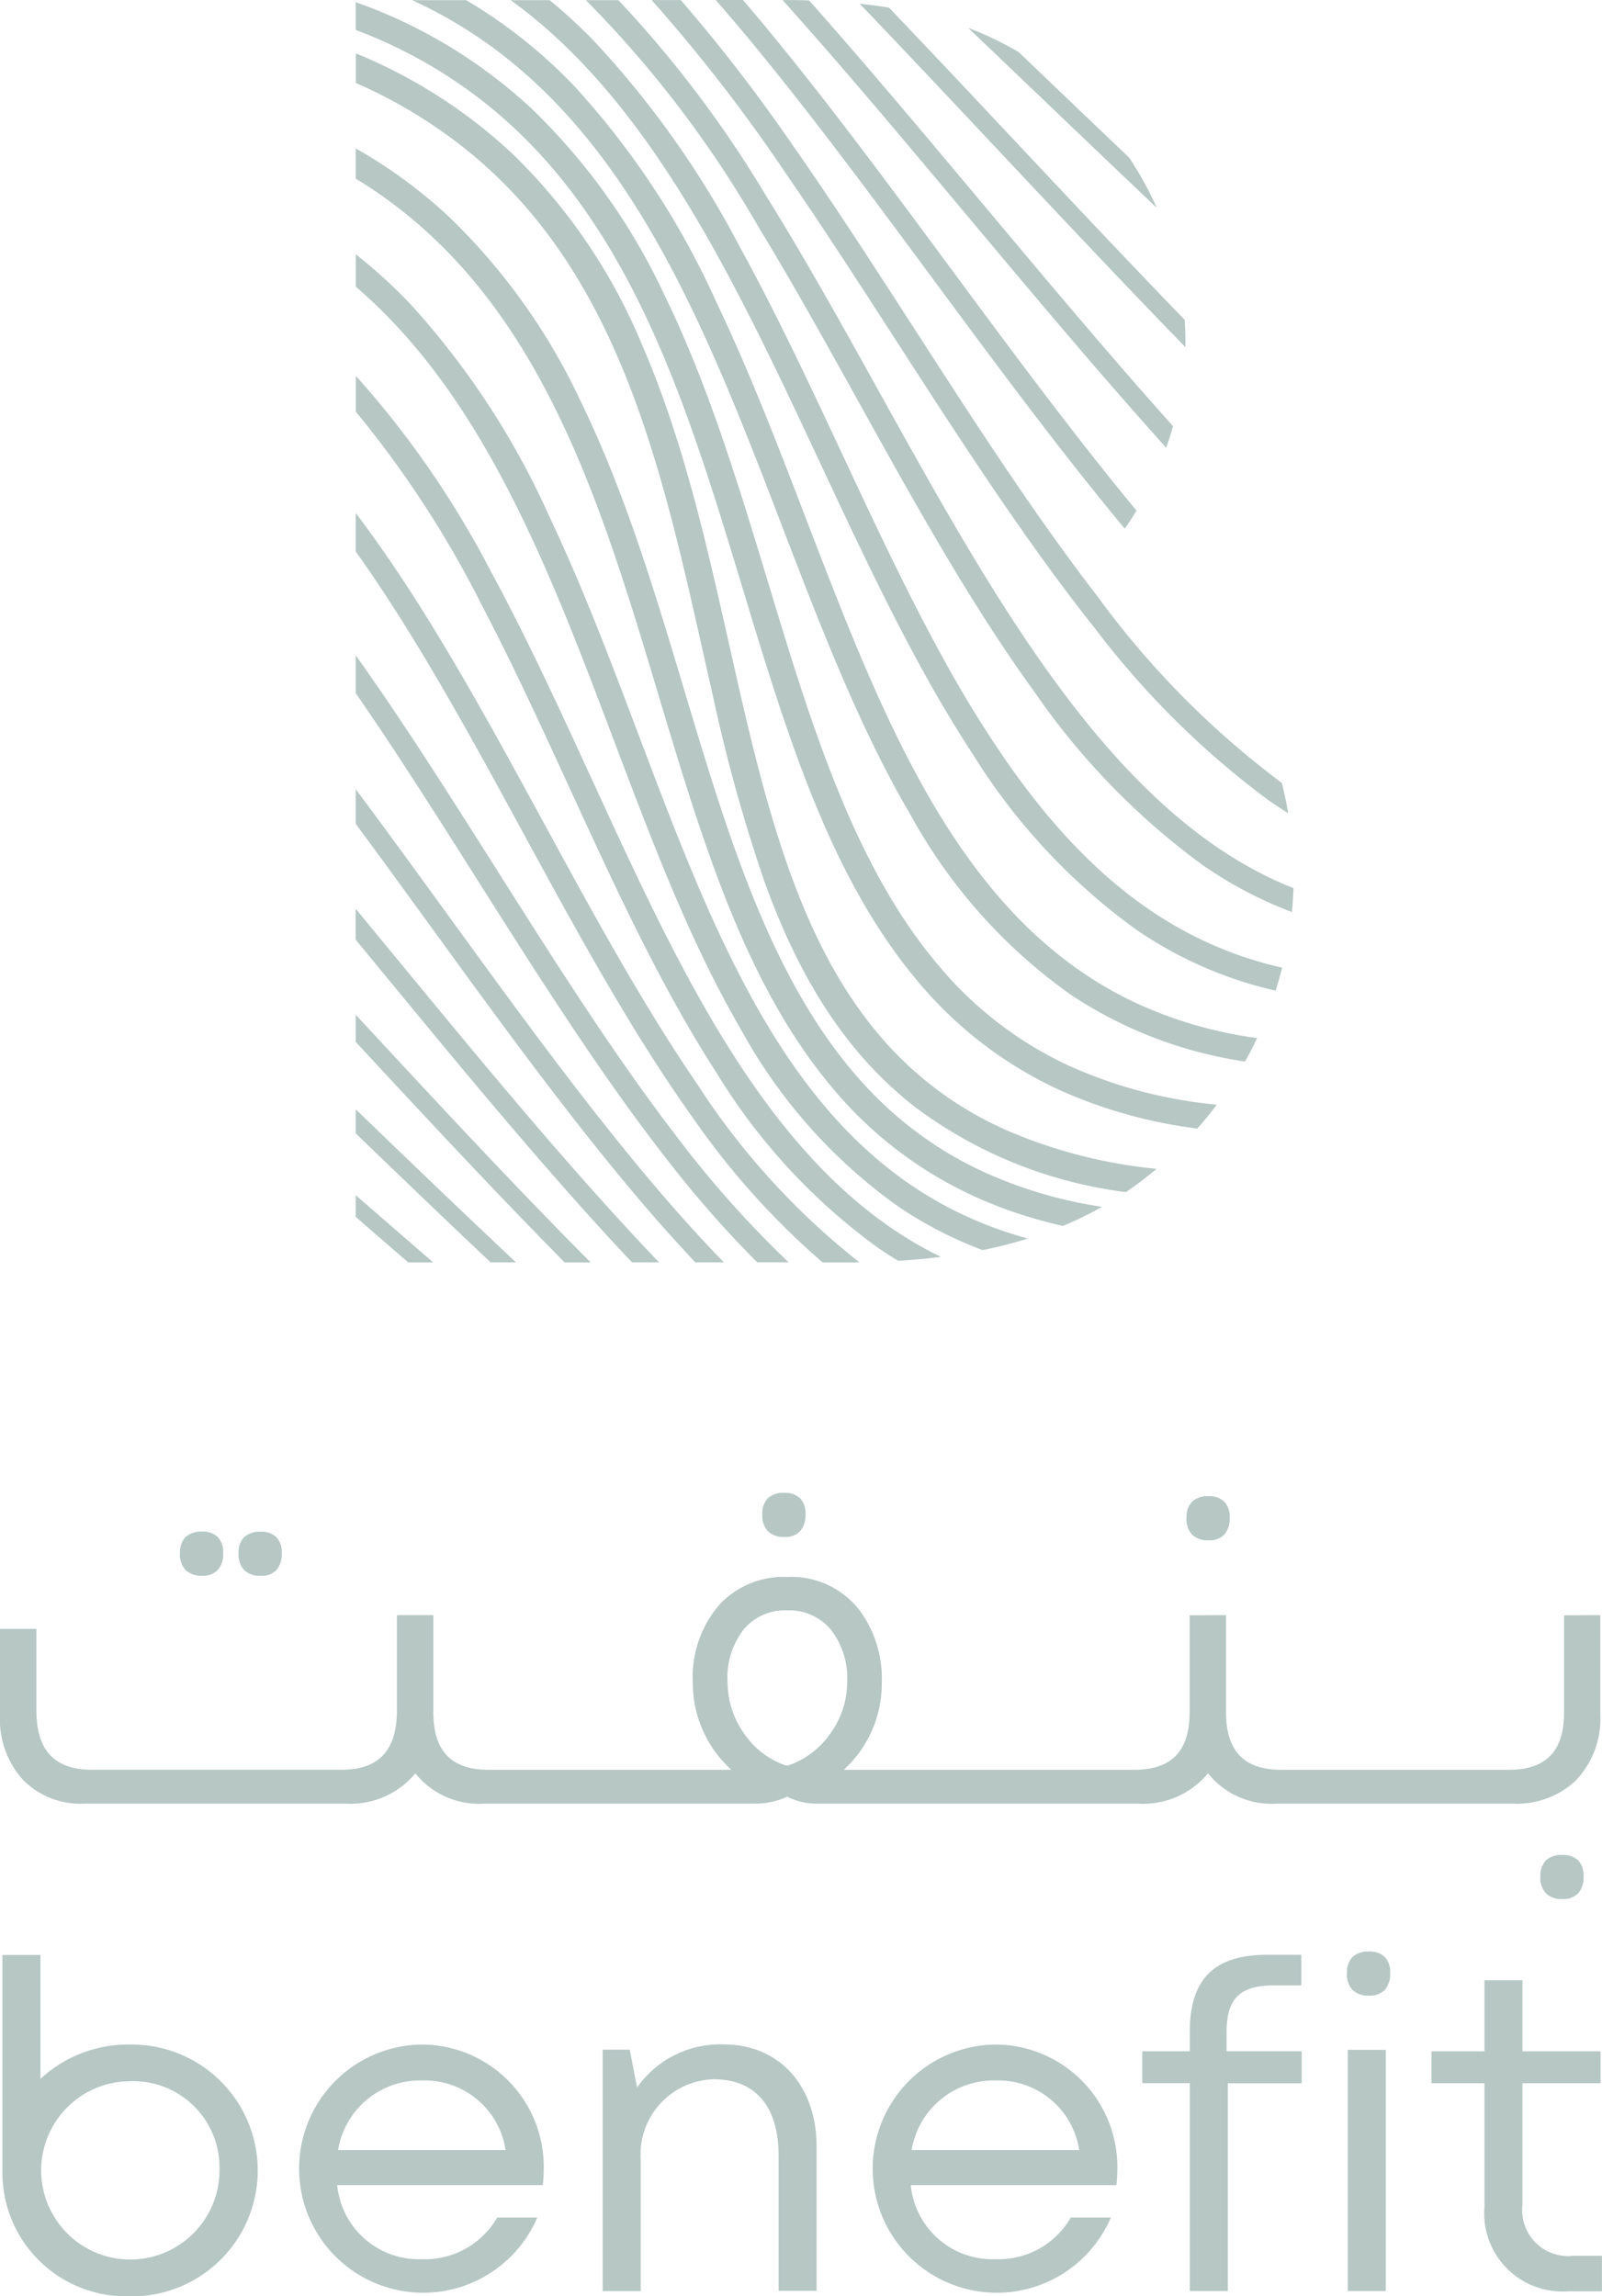 <svg xmlns="http://www.w3.org/2000/svg" width="89.844" height="128.776" viewBox="0 0 89.844 128.776"><path d="M161.79,115.917c1.455,1.738,2.913,3.374,4.365,4.867h-1.6q-1.375-1.46-2.751-3.06c-5.519-6.428-10.966-14.332-16.292-21.53V94.253c5.349,7.162,10.8,15.12,16.276,21.664m12.063-5.3c-3.276-3.642-5.467-8.393-7.293-13.624-2.745-7.845-4.656-16.735-8.4-24.43a34.929,34.929,0,0,0-7.355-10.356,27.6,27.6,0,0,0-5.292-3.894v1.695a26.1,26.1,0,0,1,3.1,2.212c4.842,4.02,7.875,9.508,10.206,15.547,1.749,4.527,3.1,9.359,4.538,14.072,2.161,7.064,4.5,13.884,8.782,19.034a22.6,22.6,0,0,0,8.092,6.225,25.405,25.405,0,0,0,4.942,1.643,20.355,20.355,0,0,0,2.192-1.069,25.022,25.022,0,0,1-6.675-1.975,20.864,20.864,0,0,1-6.835-5.079m-10.59,2.789c-5.782-7.592-11.123-17.1-16.727-25.205-.34-.489-.682-.979-1.025-1.46v2.122q.406.591.816,1.19c5.542,8.179,10.9,17.667,16.807,25.177a60.228,60.228,0,0,0,4.893,5.552h1.759a58.858,58.858,0,0,1-6.521-7.378m2.946-5.009c-4.837-7.832-8.442-17.724-13.111-26.338a52.9,52.9,0,0,0-7.584-10.989v2.011a57.842,57.842,0,0,1,7.059,10.837c4.52,8.622,8.143,18.494,13.217,26.312a33.791,33.791,0,0,0,9.042,9.763c.363.247.726.482,1.1.708.834-.052,1.63-.126,2.4-.221-.07-.033-.139-.067-.209-.1-4.927-2.462-8.679-6.753-11.908-11.978m1.476-2.5c-4.37-7.953-7.105-18.035-11.308-26.907A44.868,44.868,0,0,0,148.535,67a29.475,29.475,0,0,0-3.021-2.748v1.816c4.45,3.817,7.577,9.032,10.18,14.777,4.015,8.841,6.765,18.9,11.422,26.882a29.61,29.61,0,0,0,8.87,9.961,22.487,22.487,0,0,0,4.682,2.411,26.134,26.134,0,0,0,2.542-.649,22.061,22.061,0,0,1-3.806-1.414c-5.2-2.5-8.8-6.83-11.715-12.135M187.021,85.3a48.328,48.328,0,0,0,9.6,9.511q.587.413,1.182.788c-.093-.572-.214-1.138-.355-1.7a49.291,49.291,0,0,1-10.327-10.448c-5.957-7.708-11.507-17.35-17.281-25.571a91.955,91.955,0,0,0-6.1-7.886h-1.635a91.308,91.308,0,0,1,7.554,9.761c5.717,8.29,11.288,17.922,17.36,25.54m-41.507,23.129c3.922,4.234,7.906,8.509,11.713,12.362h1.46c-4.252-4.262-8.756-9.117-13.173-13.886v1.525Zm19.228,2.478c-5.313-7.716-9.786-17.409-14.922-25.772-1.375-2.238-2.8-4.381-4.306-6.366v2.161c1.36,1.9,2.665,3.943,3.935,6.068,5.032,8.4,9.524,18.082,15.012,25.743a43.155,43.155,0,0,0,7.232,8.051h1.429c.211,0,.425,0,.634-.005a41.122,41.122,0,0,1-9.019-9.879m-19.228,7.327c.984.858,1.97,1.713,2.946,2.557h1.4c-1.432-1.239-2.882-2.5-4.342-3.768v1.213Zm0-17.265v1.723c4.95,6.006,10.052,12.269,14.963,17.528.178.191.358.381.536.569h1.514q-1.093-1.14-2.2-2.354c-4.862-5.305-9.91-11.54-14.806-17.466m0,12.591c2.156,2.078,4.311,4.151,6.42,6.15l1.141,1.079h1.422c-2.923-2.745-5.959-5.661-8.985-8.581v1.355Zm43.351-54.747c-2.068-1.968-4.136-3.948-6.168-5.89a17.853,17.853,0,0,0-2.835-1.362c3.436,3.278,7.023,6.719,10.569,10.085a18.542,18.542,0,0,0-1.563-2.833m-.234,20.83q.34-.479.664-1.012c-6.086-7.358-12.161-16.207-18.069-23.737-1.344-1.71-2.678-3.353-4-4.9h-1.53c1.813,2.071,3.654,4.355,5.514,6.758,5.674,7.332,11.525,15.792,17.425,22.89M175.02,108.214c-3.2-3.678-5.1-8.488-6.57-13.809-2.21-7.981-3.42-17.059-6.85-25a32.019,32.019,0,0,0-7.255-10.747,28.827,28.827,0,0,0-8.828-5.674v1.659a27.593,27.593,0,0,1,6.539,4.023c5.048,4.2,7.893,9.838,9.889,16.024,1.5,4.633,2.506,9.565,3.608,14.373A89.8,89.8,0,0,0,168.458,99.5c1.79,4.94,4.3,9.361,8.406,12.565a24.947,24.947,0,0,0,11.839,4.782,20.2,20.2,0,0,0,1.718-1.306,28.027,28.027,0,0,1-8.445-2.179,19.771,19.771,0,0,1-6.956-5.143M196.138,98.9c-4.7-2.454-8.682-6.755-12.313-11.963-5.447-7.808-10.09-17.615-15.362-26.065A63.585,63.585,0,0,0,160.242,50h-1.821a62.03,62.03,0,0,1,9.7,12.756c5.171,8.494,9.83,18.29,15.455,26.039a40.485,40.485,0,0,0,9.385,9.676,22.985,22.985,0,0,0,5.053,2.668c.044-.443.07-.891.085-1.342a20.294,20.294,0,0,1-1.957-.894m-4.1-29.447v-.242c0-.435-.015-.86-.044-1.288-5.542-5.725-11.293-11.973-16.583-17.51q-.788-.127-1.641-.214c.173.178.345.358.52.541,5.63,5.882,11.818,12.622,17.744,18.713M190.961,75.1c.142-.394.27-.8.386-1.208-6.25-6.979-12.733-15.086-18.741-21.978-.559-.644-1.118-1.28-1.669-1.9-.438-.013-.891-.021-1.355-.021h-.134c1.079,1.2,2.181,2.459,3.3,3.752,5.854,6.781,12.138,14.607,18.213,21.352M177.229,93.92c-4.44-8-7.26-18.138-11.527-27.057a45.6,45.6,0,0,0-7.932-12.042A28.228,28.228,0,0,0,151.707,50h-3.034a25.582,25.582,0,0,1,5.72,3.59c4.661,3.855,7.917,9.22,10.636,15.146,4.082,8.888,6.917,19.006,11.638,27.028a30.063,30.063,0,0,0,8.952,10.016,23.881,23.881,0,0,0,9.766,3.742c.242-.43.466-.87.677-1.316a23.552,23.552,0,0,1-7.01-2.068c-5.22-2.519-8.864-6.876-11.823-12.212m1.424,10.732c-3.291-3.652-5.5-8.419-7.353-13.665-2.779-7.865-4.726-16.776-8.493-24.492a35.094,35.094,0,0,0-7.389-10.376,28.289,28.289,0,0,0-9.907-6.013v1.558a26.919,26.919,0,0,1,7.708,4.463c4.855,4.028,7.909,9.529,10.263,15.586,1.767,4.54,3.137,9.379,4.592,14.105,2.186,7.087,4.556,13.922,8.862,19.086a22.659,22.659,0,0,0,8.112,6.24,27.019,27.019,0,0,0,7.659,2.132c.384-.43.747-.878,1.092-1.339a26.065,26.065,0,0,1-8.3-2.189,21.079,21.079,0,0,1-6.858-5.1m1.872-14.226c-4.945-7.9-8.676-17.876-13.446-26.56a52.712,52.712,0,0,0-8.259-11.646A31.3,31.3,0,0,0,156.389,50H154.2c.464.335.917.682,1.357,1.048,4.468,3.683,7.932,8.9,11.012,14.7,4.625,8.692,8.373,18.648,13.546,26.534a34.588,34.588,0,0,0,9.168,9.843,22.7,22.7,0,0,0,7.819,3.423q.2-.637.366-1.29a21.232,21.232,0,0,1-4.878-1.738c-4.963-2.483-8.774-6.817-12.068-12.091m-47.654,76.28a5,5,0,1,0,5,5,4.836,4.836,0,0,0-5-5m0,12.06a6.938,6.938,0,0,1-7.172-7.041v-12.1h2.13v6.951a7.232,7.232,0,0,1,5.043-1.926,7.061,7.061,0,1,1,0,14.121m21.046-8.205a4.587,4.587,0,0,0-4.682-3.9,4.652,4.652,0,0,0-4.713,3.9h9.395m-9.444,1.97a4.6,4.6,0,0,0,4.762,4.151,4.672,4.672,0,0,0,4.213-2.338h2.246a6.96,6.96,0,1,1-6.459-9.7,6.858,6.858,0,0,1,6.817,7.116c0,.258-.023.515-.044.77H144.468Zm24.754-1.661c0-2.745-1.29-4.278-3.642-4.278a4.217,4.217,0,0,0-4.092,4.5v7.381h-2.13V164.941h1.514l.415,2.12a5.686,5.686,0,0,1,4.844-2.416c3.214,0,5.223,2.413,5.223,5.72v8.1h-2.13v-7.6Zm16.858-.309a4.587,4.587,0,0,0-4.682-3.9,4.652,4.652,0,0,0-4.713,3.9h9.395m-9.444,1.97a4.6,4.6,0,0,0,4.762,4.151,4.672,4.672,0,0,0,4.213-2.338h2.246a6.96,6.96,0,1,1-6.459-9.7,6.858,6.858,0,0,1,6.817,7.116c0,.258-.023.515-.044.77H176.637Zm21.924-7.5v1.787h-4.146v11.651h-2.13V166.819h-2.666v-1.787h2.666v-1.1c0-2.887,1.313-4.314,4.339-4.314h1.914v1.718h-1.527c-1.913,0-2.665.726-2.665,2.64v1.053h4.213Zm2.586-.09h2.13v13.528h-2.13ZM213.766,176.5H215.4v1.991h-1.888a4.386,4.386,0,0,1-4.7-4.728v-6.943h-2.972v-1.787h2.972v-3.987h2.13v3.987h4.381v1.787h-4.381v6.83a2.579,2.579,0,0,0,2.823,2.854m-47.4-32.2a4.96,4.96,0,0,0,.9,2.869,4.675,4.675,0,0,0,2.338,1.818l.09.023.111-.026a4.762,4.762,0,0,0,2.349-1.818,4.859,4.859,0,0,0,.917-2.838,4.42,4.42,0,0,0-.914-2.949,3.034,3.034,0,0,0-2.457-1.079,3,3,0,0,0-2.441,1.079,4.433,4.433,0,0,0-.9,2.92m48.95-3.729V146.1a5.016,5.016,0,0,1-1.422,3.793,4.834,4.834,0,0,1-3.474,1.249H197.165a4.566,4.566,0,0,1-3.858-1.7,4.7,4.7,0,0,1-3.889,1.7H171.486a3.674,3.674,0,0,1-1.774-.391,4.316,4.316,0,0,1-1.774.391H152.714a4.571,4.571,0,0,1-3.86-1.7,4.729,4.729,0,0,1-3.917,1.7H130.255a4.486,4.486,0,0,1-3.42-1.352,5.057,5.057,0,0,1-1.275-3.634v-4.813H127.6v4.584c.01,2.23,1.012,3.3,3.085,3.315h14.051c2.073-.01,3.075-1.082,3.085-3.315V140.57h2.042v5.475c.01,2.156,1.01,3.188,3.085,3.2H166.58a6.561,6.561,0,0,1-2.166-4.888,6.188,6.188,0,0,1,1.563-4.45,4.936,4.936,0,0,1,3.737-1.478,4.839,4.839,0,0,1,4.085,1.911,6.432,6.432,0,0,1,1.213,4.018,6.543,6.543,0,0,1-2.135,4.888h16.315c2.073-.01,3.075-1.046,3.085-3.2v-5.467l2.042-.008v5.475c.01,2.156,1.01,3.188,3.085,3.2h12.789c2.073-.01,3.075-1.046,3.085-3.2v-5.467l2.042-.008ZM201.1,160.643a1.3,1.3,0,0,0,.312.945,1.242,1.242,0,0,0,.925.319,1.135,1.135,0,0,0,.886-.319,1.347,1.347,0,0,0,.3-.945,1.216,1.216,0,0,0-.3-.9,1.2,1.2,0,0,0-.883-.306,1.273,1.273,0,0,0-.922.3,1.213,1.213,0,0,0-.312.9m10.84-5.411a1.3,1.3,0,0,0,.312.945,1.242,1.242,0,0,0,.925.319,1.134,1.134,0,0,0,.886-.319,1.347,1.347,0,0,0,.3-.945,1.216,1.216,0,0,0-.3-.9,1.2,1.2,0,0,0-.883-.306,1.273,1.273,0,0,0-.922.3,1.213,1.213,0,0,0-.312.9M192.1,135.108a1.3,1.3,0,0,0,.312.945,1.242,1.242,0,0,0,.925.319,1.134,1.134,0,0,0,.886-.319,1.347,1.347,0,0,0,.3-.945,1.216,1.216,0,0,0-.3-.9,1.2,1.2,0,0,0-.883-.306,1.273,1.273,0,0,0-.922.3,1.213,1.213,0,0,0-.312.9m-23.794-.183a1.3,1.3,0,0,0,.312.945,1.242,1.242,0,0,0,.925.319,1.128,1.128,0,0,0,.883-.319,1.347,1.347,0,0,0,.3-.945,1.216,1.216,0,0,0-.3-.9,1.2,1.2,0,0,0-.883-.306,1.28,1.28,0,0,0-.925.3,1.213,1.213,0,0,0-.312.9m-29.372,2.186a1.3,1.3,0,0,0,.312.945,1.242,1.242,0,0,0,.925.319,1.128,1.128,0,0,0,.883-.319,1.347,1.347,0,0,0,.3-.945,1.206,1.206,0,0,0-.3-.9,1.189,1.189,0,0,0-.883-.306,1.294,1.294,0,0,0-.922.3,1.214,1.214,0,0,0-.314.9m-3.289,0a1.3,1.3,0,0,0,.312.945,1.242,1.242,0,0,0,.925.319,1.134,1.134,0,0,0,.886-.319,1.347,1.347,0,0,0,.3-.945,1.216,1.216,0,0,0-.3-.9,1.185,1.185,0,0,0-.883-.306,1.3,1.3,0,0,0-.922.3,1.213,1.213,0,0,0-.312.9" transform="translate(-125.56 -49.99)" fill="#b6c7c4"/></svg>